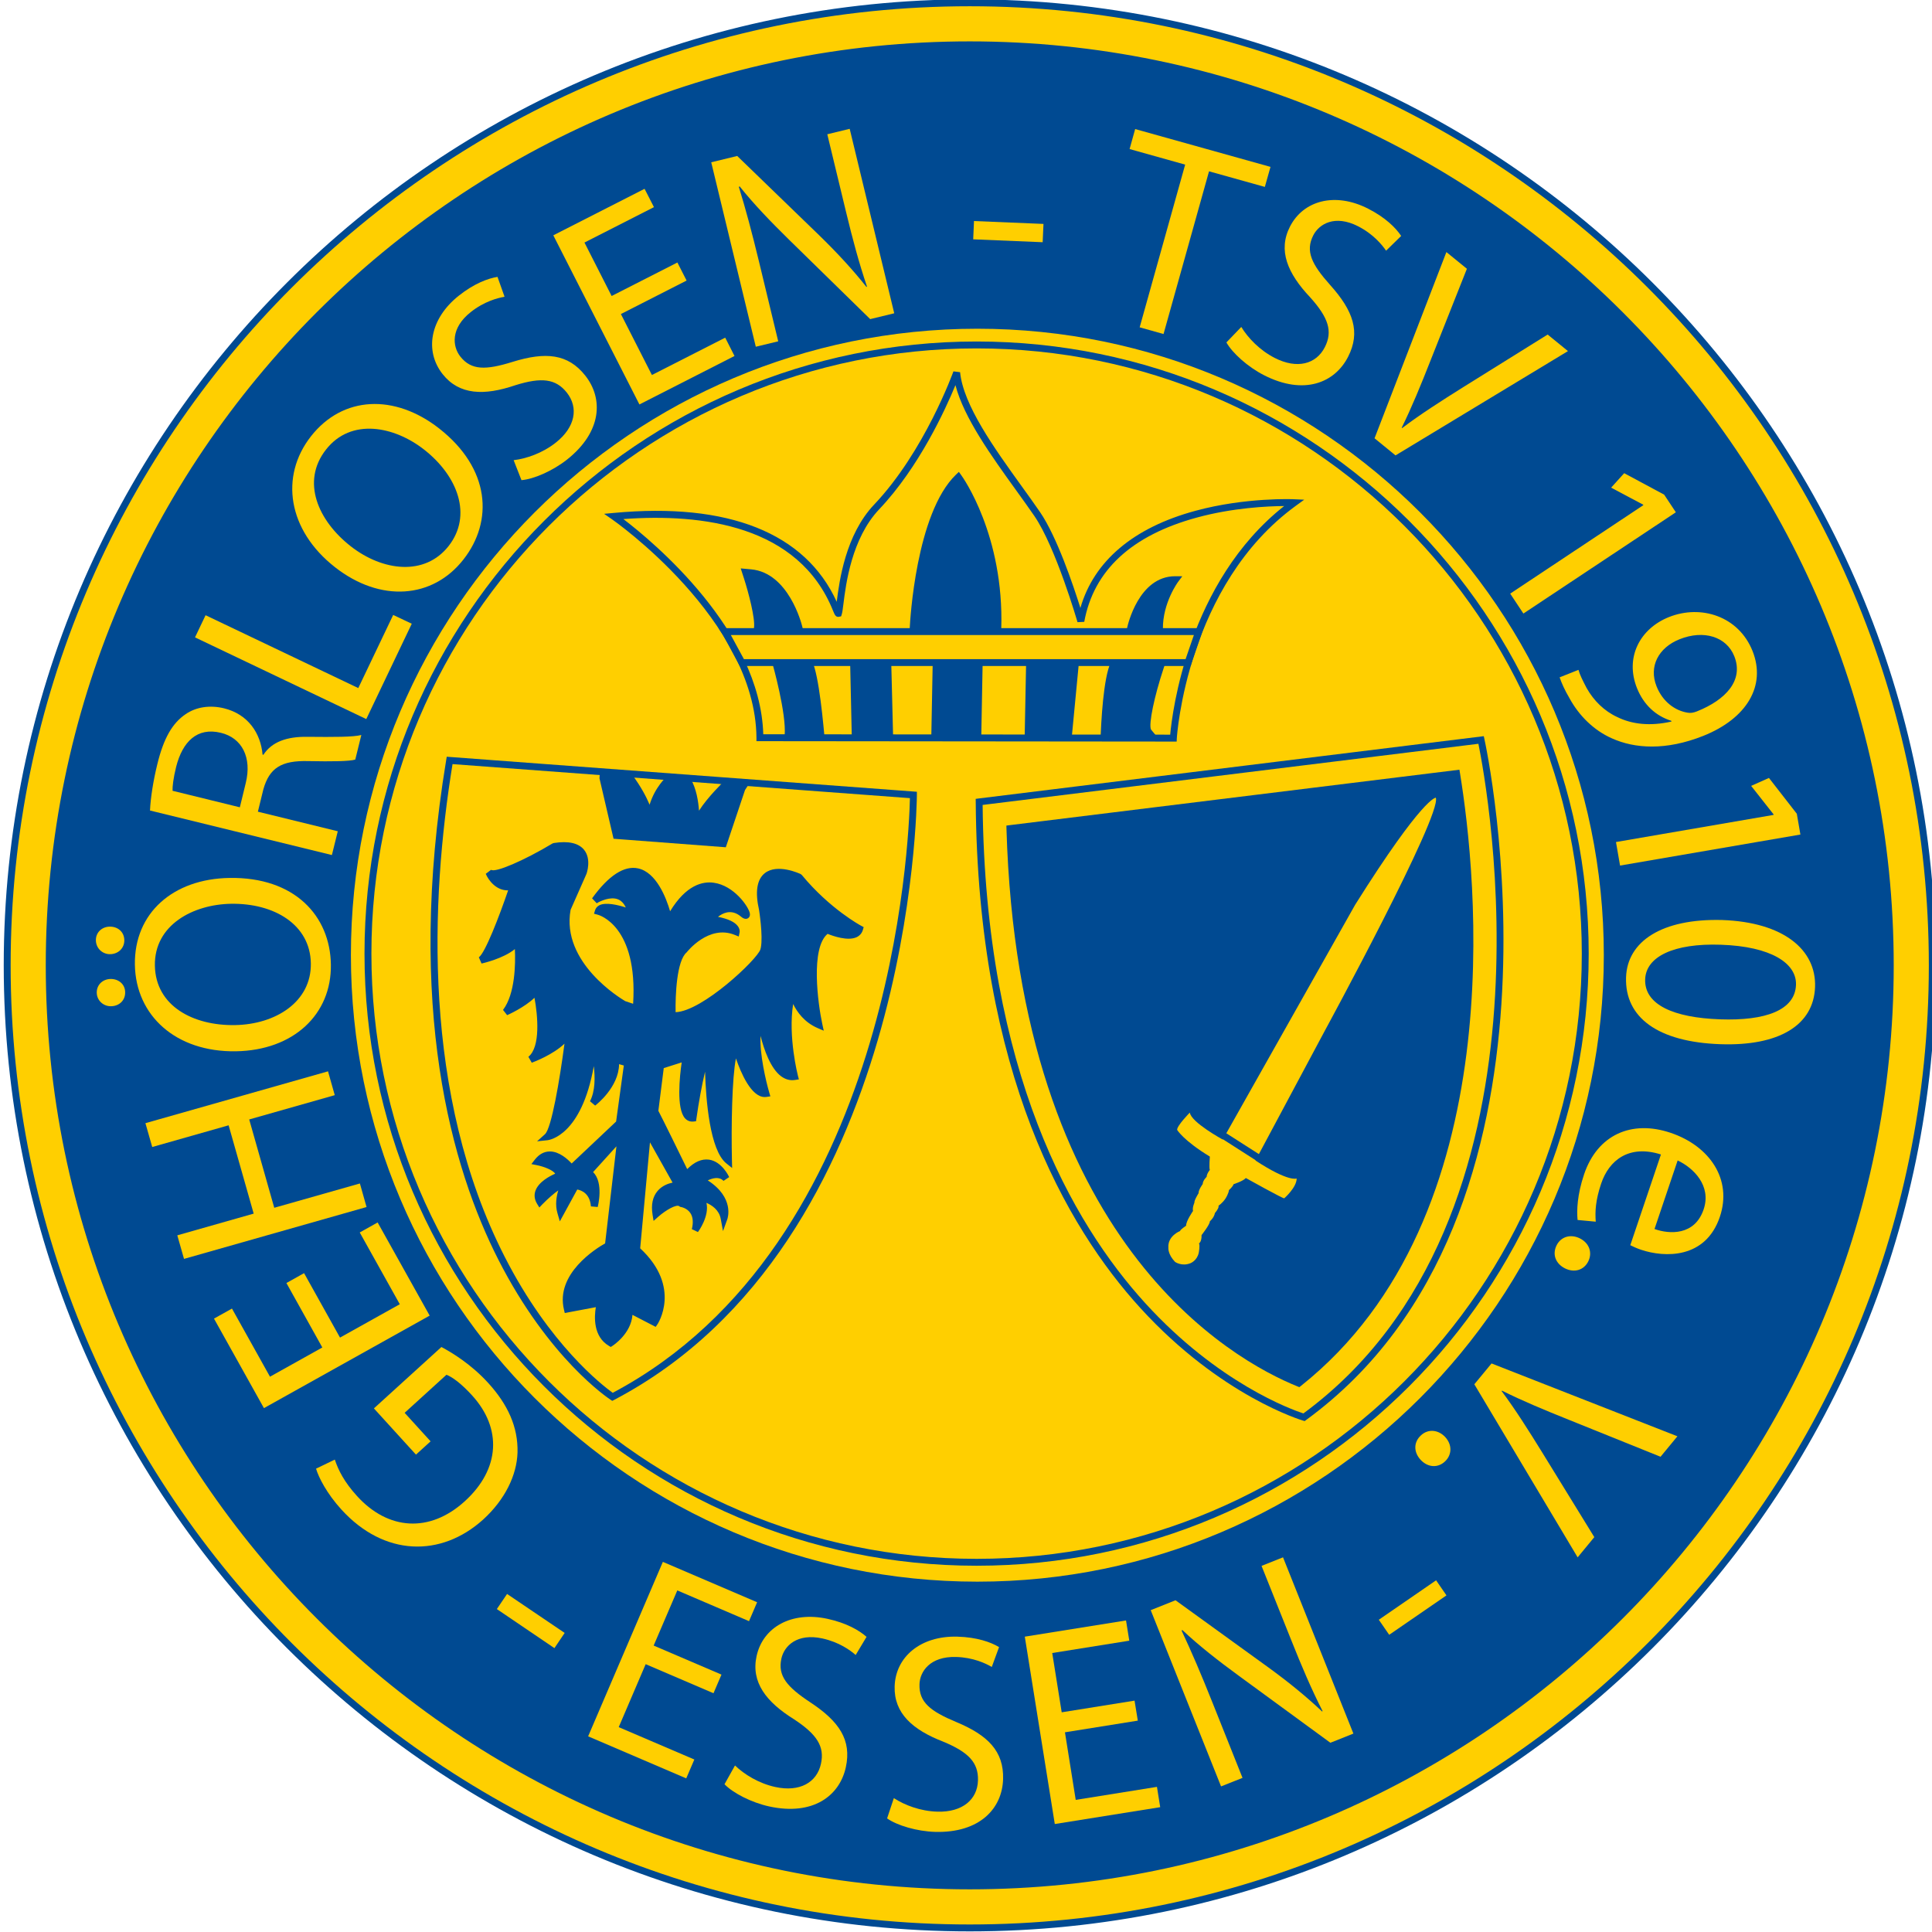<?xml version="1.0" encoding="utf-8"?>
<!-- Generator: Adobe Illustrator 16.0.0, SVG Export Plug-In . SVG Version: 6.00 Build 0)  -->
<!DOCTYPE svg PUBLIC "-//W3C//DTD SVG 1.1//EN" "http://www.w3.org/Graphics/SVG/1.1/DTD/svg11.dtd">
<svg version="1.1" id="Ebene_1" xmlns="http://www.w3.org/2000/svg" xmlns:xlink="http://www.w3.org/1999/xlink" x="0px" y="0px"
	 width="283.464px" height="283.464px" viewBox="0 0 283.464 283.464" enable-background="new 0 0 283.464 283.464"
	 xml:space="preserve">
<g>
	<path fill="#FFCF00" d="M283.506,141.64c0,77.994-63.228,141.227-141.224,141.227c-77.997,0-141.227-63.233-141.227-141.227
		c0-77.996,63.23-141.229,141.227-141.229C220.279,0.411,283.506,63.644,283.506,141.64"/>
	<path fill="#004A92" d="M142.283,283.373c-78.153,0-141.735-63.58-141.735-141.735C0.547,63.49,64.13-0.095,142.283-0.095
		c78.149,0,141.729,63.585,141.729,141.732C284.012,219.792,220.432,283.373,142.283,283.373 M142.283,0.917
		c-77.596,0-140.721,63.125-140.721,140.72c0,77.598,63.125,140.723,140.721,140.723C219.875,282.36,283,219.235,283,141.637
		C283,64.042,219.875,0.917,142.283,0.917"/>
	<path fill="#004A92" d="M142.283,276.697c-74.474,0-135.063-60.583-135.063-135.06c0-74.474,60.589-135.061,135.063-135.061
		c74.465,0,135.06,60.586,135.06,135.061C277.342,216.114,216.748,276.697,142.283,276.697"/>
	<path fill="#004A92" d="M142.283,277.204c-74.752,0-135.569-60.816-135.569-135.566C6.713,66.884,67.53,6.071,142.283,6.071
		c74.75,0,135.565,60.813,135.565,135.566C277.848,216.387,217.033,277.204,142.283,277.204 M142.283,7.083
		C68.087,7.083,7.729,67.444,7.729,141.637c0,74.192,60.358,134.555,134.554,134.555c74.191,0,134.554-60.362,134.554-134.555
		C276.836,67.444,216.474,7.083,142.283,7.083"/>
	<path fill="#FFCF00" d="M143.403,232.062c-50.684,0-91.918-41.233-91.918-91.92c0-50.684,41.234-91.91,91.918-91.91
		c50.676,0,91.91,41.226,91.91,91.91C235.313,190.829,194.079,232.062,143.403,232.062"/>
	<path fill="#004A92" d="M116.699,92.087c0,0-1.749-7.099-6.584-7.54c0,0,1.808,5.552,1.518,7.685L116.699,92.087z"/>
	<path fill="#004A92" d="M110.464,93.278l0.165-1.183c0.185-1.388-0.81-5.177-1.478-7.238l-0.472-1.461l1.524,0.139
		c5.498,0.501,7.4,7.989,7.483,8.31l0.295,1.223L110.464,93.278z M111.624,86.052c0.418,1.484,0.933,3.562,1.029,5.134l2.667-0.074
		C114.763,89.608,113.585,87.118,111.624,86.052"/>
	<path fill="#004A92" d="M169.782,97.688c0,0-2.871,8.565-1.723,9.95l-5.538-0.105c0,0,0.404-9.18,1.609-10.323L169.782,97.688z"/>
	<path fill="#004A92" d="M170.283,108.736l-8.819-0.211l0.046-1.035c0.159-3.582,0.614-9.777,1.922-11.016l0.329-0.315l7.393,0.63
		l-0.415,1.223c-1.376,4.122-2.235,8.255-1.865,9.023L170.283,108.736z M163.584,106.541l3.225,0.057
		c-0.074-2.118,0.807-5.45,1.614-8.011l-3.759-0.313C164.222,99.479,163.784,103.129,163.584,106.541"/>
	<path fill="#004A92" d="M172.642,108.804l-61.655-0.06v-0.506c-0.133-17.306-20.989-31.913-21.2-32.052l-1.155-0.799l1.393-0.128
		c16.828-1.583,28.146,2.939,32.74,13.038c0.384-3.07,1.293-9.845,5.496-14.271c7.406-7.812,11.588-19.423,11.627-19.54l0.978,0.122
		c0.472,4.839,5.035,11.179,9.065,16.774c0.944,1.31,1.854,2.567,2.65,3.732c2.484,3.616,4.884,10.738,5.937,14.084
		c1.983-6.883,7.778-11.79,16.869-14.251c7.381-2.01,14.454-1.706,14.528-1.695l1.444,0.063l-1.172,0.85
		c-16.092,11.656-17.513,33.934-17.524,34.161L172.642,108.804z M111.988,107.732l59.704,0.057
		c0.296-3.267,2.616-22.397,16.718-33.542c-2.422,0.017-7.518,0.25-12.782,1.683c-9.604,2.607-15.17,7.762-16.547,15.306
		l-0.989,0.052c-0.027-0.111-3.189-11.008-6.34-15.597c-0.801-1.166-1.699-2.411-2.638-3.716c-3.639-5.046-7.704-10.695-8.93-15.468
		c-1.467,3.557-5.333,12.04-11.189,18.217c-4.051,4.273-4.89,11.005-5.246,13.874c-0.094,0.728-0.15,1.206-0.233,1.479l-0.105,0.35
		l-0.4,0.082c-0.415,0-0.543-0.298-0.799-0.927c-5.023-12.489-19.167-14.274-30.752-13.424
		C95.797,79.465,111.533,92.482,111.988,107.732"/>
	<path fill="#004A92" d="M133.996,91.988c0,0,0.793-16.378,6.621-21.987c0,0,6.2,8.566,5.785,22.22L133.996,91.988z"/>
	<path fill="#004A92" d="M146.891,92.735l-13.431-0.25l0.029-0.522c0.037-0.677,0.87-16.64,6.772-22.323l0.426-0.406l0.338,0.469
		c0.262,0.355,6.298,8.862,5.882,22.534L146.891,92.735z M134.533,91.49l11.374,0.216c0.211-11.196-4.113-18.906-5.364-20.905
		C135.86,75.984,134.726,88.752,134.533,91.49"/>
	<path fill="#004A92" d="M165.875,92.184c0,0,1.536-7.167,6.585-7.132c0,0-2.383,3.167-2.342,7.215L165.875,92.184z"/>
	<path fill="#004A92" d="M170.629,92.784l-5.379-0.105l0.131-0.6c0.068-0.307,1.678-7.534,7.039-7.534h0.052l0.995,0.005
		l-0.604,0.805c-0.022,0.028-2.279,3.084-2.24,6.905L170.629,92.784z M166.53,91.689l3.088,0.06
		c0.102-2.672,1.159-4.904,1.848-6.087C168.401,86.345,166.979,90.188,166.53,91.689"/>
	<path fill="#004A92" d="M113.828,97.239c0,0,2.101,7.377,1.799,10.718l4.83,0.094c0,0-0.929-10.468-1.944-11.117
		C117.5,96.3,113.828,97.239,113.828,97.239"/>
	<path fill="#004A92" d="M121.012,108.565l-5.939-0.117l0.051-0.534c0.287-3.21-1.763-10.462-1.78-10.533l-0.145-0.5l0.506-0.134
		c0.645-0.165,3.935-0.96,5.078-0.239c1.069,0.68,1.822,7.5,2.177,11.5L121.012,108.565z M116.161,107.459l3.739,0.077
		c-0.438-4.677-1.166-9.637-1.688-10.195c-0.427-0.256-2.195-0.071-3.756,0.267C114.905,99.254,116.227,104.426,116.161,107.459"/>
	<polygon fill="#004A92" points="125.242,97.333 125.469,107.655 130.519,107.749 130.263,97.432 	"/>
	<path fill="#004A92" d="M131.042,108.264l-6.067-0.111l-0.25-11.334l6.033,0.116L131.042,108.264z M125.964,107.158l4.034,0.077
		l-0.233-9.305l-4.006-0.083L125.964,107.158z"/>
	<polygon fill="#004A92" points="137.367,96.707 137.166,107.402 143.477,107.524 143.667,97.207 	"/>
	<path fill="#004A92" d="M143.973,108.039l-7.328-0.139l0.222-11.744l7.317,0.583L143.973,108.039z M137.683,106.905l5.299,0.105
		l0.168-9.333l-5.286-0.42L137.683,106.905z"/>
	<polygon fill="#004A92" points="151.053,97.35 150.848,108.062 156.739,108.167 157.762,97.478 	"/>
	<path fill="#004A92" d="M157.2,108.681l-6.868-0.122l0.228-11.727l7.76,0.153L157.2,108.681z M151.366,107.564l4.912,0.088
		l0.928-9.677l-5.657-0.111L151.366,107.564z"/>
	<path fill="#FFCF00" d="M108.84,97.213c0,0-2.177-4.071-2.484-4.549h69.521l-1.563,4.549H108.84z"/>
	<path fill="#004A92" d="M174.678,97.719H108.54l-0.145-0.268c-0.6-1.128-2.22-4.139-2.465-4.512l-0.5-0.779h71.153L174.678,97.719z
		 M109.146,96.707h64.804l1.217-3.534h-67.938C107.817,94.239,108.778,96.024,109.146,96.707"/>
	<path fill="#FFCF00" d="M143.664,117.654l73.646-9.083c0,0,15.586,69.062-25.984,99.373
		C191.326,207.943,144.219,194.428,143.664,117.654"/>
	<path fill="#004A92" d="M191.423,208.5l-0.239-0.068c-0.119-0.034-12.049-3.571-23.853-16.5
		c-10.871-11.907-23.887-34.457-24.17-74.275l-0.006-0.446l0.446-0.06l74.102-9.14l0.096,0.449
		c0.159,0.691,15.193,69.735-26.178,99.893L191.423,208.5z M144.173,118.101c0.381,39.175,13.175,61.368,23.857,73.097
		c10.707,11.753,21.499,15.625,23.204,16.182c38.835-28.571,26.9-92.261,25.678-98.251L144.173,118.101z"/>
	<path fill="#004A92" d="M190.558,202.946c-8.54-3.458-40.614-20.499-42.382-81.372l65.53-8.08
		C216.066,127.923,221.683,178.2,190.558,202.946"/>
	<path fill="#004A92" d="M190.643,203.525l-0.271-0.107c-9.575-3.878-40.938-21.237-42.702-81.829l-0.011-0.458l0.454-0.06
		l66.014-8.139l0.079,0.478c2.423,14.818,7.904,65.098-23.335,89.934L190.643,203.525z M148.699,122.021
		c1.865,59.045,32.063,76.319,41.774,80.344c30.221-24.302,25.239-73.089,22.812-88.31L148.699,122.021z"/>
	<path fill="#FFCF00" d="M177.509,169.694c0,0-0.136,1.723,0,1.961c0,0-0.443,0.507-0.472,1.013c0,0-0.574,0.54-0.574,1.053
		c0,0-0.643,0.875-0.608,1.348c0,0-0.677,1.08-0.609,1.387c0,0-0.335,0.739-0.204,1.217c0,0-1.052,1.518-1.012,2.161
		c0,0-0.916,0.608-0.881,0.778c0,0-1.86,0.71-1.724,2.463c0,0-0.102,0.948,0.979,2.069c0,0,0.983,0.71,2.263,0.193
		c0,0,0.979-0.37,1.217-1.547c0,0,0.205-1.052,0.034-1.359c0,0,0.409-0.228,0.375-1.217c0,0,1.251-1.58,1.217-2.024
		c0,0,0.614-0.506,0.745-1.216c0,0,0.534-0.604,0.534-0.949v-0.131c0,0,0.541-0.337,1.019-1.047c0,0,0.438-0.677,0.512-1.251
		c0,0,0.54-0.443,0.671-0.848c0,0,1.449-0.472,1.796-0.909c0,0,5.572,3.11,5.641,2.974c0,0,1.819-1.587,1.819-2.905
		c0,0-1.143,0.574-6.044-2.639l10.206-19.096c0,0,17.167-31.58,16.256-34.135c0,0-1.848-0.182-11.832,15.701l-19.429,34.459
		c0,0-4.662-2.541-4.832-3.963c0,0-1.929,1.962-1.86,2.542C172.71,165.777,173.621,167.329,177.509,169.694"/>
	
		<rect x="178.996" y="167.775" transform="matrix(0.842 0.539 -0.539 0.842 119.43 -71.608)" fill="#004A92" width="6.17" height="1.012"/>
	<path fill="#004A92" d="M89.83,205.533l-0.244-0.159c-0.367-0.244-9.066-6.033-16.467-20.555
		c-6.8-13.362-13.652-36.925-7.65-73.331l0.077-0.461l68.979,5.141v0.466c0,0.659-0.509,65.723-44.427,88.763L89.83,205.533z
		 M66.396,112.11c-3.233,19.924-4.483,48.476,7.633,72.248c6.595,12.952,14.411,18.951,15.872,19.997
		c41.146-21.845,43.474-81.339,43.602-87.25L66.396,112.11z"/>
	<path fill="#004A92" d="M88.465,114.143l1.967,8.44l15.705,1.194l2.707-8.085l0.35-0.537l-2.579-0.191c0,0-3.744,3.573-4.293,5.624
		c-0.546,2.039,0.378-2.889-1.424-6.062l-2.743-0.204c0,0-2.494,2.214-2.738,5.933c0,0-0.174-2.374-3.136-6.38l-3.787-0.136
		L88.465,114.143z"/>
	<path fill="#004A92" d="M106.492,124.312l-16.472-1.251l-2.067-8.878l0.071-0.967l4.518,0.163l0.146,0.199
		c1.375,1.856,2.16,3.377,2.621,4.489c0.785-2.567,2.422-4.048,2.511-4.122l0.162-0.139l3.227,0.238l0.134,0.23
		c0.838,1.481,1.117,3.292,1.217,4.671c1.262-1.996,3.579-4.228,3.707-4.35l0.165-0.15l3.656,0.267l-0.782,1.206L106.492,124.312z
		 M90.842,122.106l14.939,1.134l2.556-7.645l-1.535-0.111c-1.115,1.089-3.594,3.745-3.989,5.237
		c-0.122,0.463-0.216,0.967-0.722,0.851c-0.472-0.06-0.478-0.449-0.489-1.109c-0.017-1.086-0.065-3.573-1.021-5.453l-2.234-0.165
		c-0.518,0.532-2.229,2.499-2.422,5.444h-1.012c0-0.018-0.216-2.229-2.895-5.917l-3.005-0.111L90.842,122.106z"/>
	<path fill="#004A92" d="M91.533,147.352c0,0-9.851-5.488-8.278-14.067l2.311-5.223c0,0,1.757-4.793-4.233-3.878
		c0,0-8.216,4.941-9.595,3.824c0,0,1.157,2.755,3.562,1.985c0,0-3.249,9.854-4.756,10.882c0,0,4.284-0.938,5.421-2.834
		c0,0,0.796,7.089-1.76,10.439c0,0,3.338-1.473,4.5-3.185c0,0,1.916,7.921-0.855,10.15c0,0,5.271-1.945,5.748-4.481
		c0,0-1.66,14.34-3.297,15.818c0,0,5.421-0.586,6.732-13.379c0,0,1.618,5.226-0.017,8.404c0,0,3.724-2.826,3.272-6.357l1.8,0.513
		l-1.211,8.836l-7.04,6.641c0,0-2.826-3.73-4.966-0.978c0,0,3.312,0.647,3.15,2.063c0,0-4.182,1.523-2.797,3.814
		c0,0,3.027-3.115,3.494-2.354c0,0-1.007,1.99-0.436,3.906l2.135-3.906c0,0,2.562,0.046,2.789,2.979c0,0,0.984-3.815-0.924-4.93
		l4.844-5.368l-1.87,16.08c0,0-7.357,3.821-6.013,9.314l4.622-0.871l0.208-0.033c0,0-1.223,4.259,1.526,5.873
		c0,0,3.033-1.95,2.684-4.964l3.767,1.951c0,0,3.5-5.123-2.644-10.668l1.615-17.415l4.478,7.977c0,0-3.932,0-3.244,4.225
		c0,0,2.729-2.428,3.744-1.552c0,0,2.846,0.42,2.007,3.872c0,0,2.215-2.974,0.688-4.805c0,0,3.067,0.483,3.551,3.054
		c0,0,1.117-3.082-3.383-5.532c0,0,2.343-1.712,3.676-0.262c0,0-2.178-4.806-5.834-0.501c0,0-4.321-8.858-4.625-9.336l0.858-6.755
		l3.713-1.183c0,0-1.572,9.183,1.038,8.904c0,0,1.234-8.648,2.24-9.518c0,0-0.156,13.275,2.965,15.766c0,0-0.355-14.936,1.146-16.54
		c0,0,1.961,7.034,4.344,6.688c0,0-2.365-8.058-0.739-10.701c0,0,1.333,8.785,4.944,8.21c0,0-1.882-7.189-0.327-12.478
		c0,0,0.657,3.488,3.9,4.896c0,0-2.493-11.546,1.206-13.932c0,0,4.174,1.863,4.756-0.153c0,0-4.611-2.433-8.867-7.585
		c0,0-7.232-3.423-5.379,4.739c0,0,0.617,3.812,0.256,5.683c-0.023,0.123-0.055,0.239-0.083,0.335
		c-0.535,1.694-9.379,10.056-13.413,9.538c0,0-0.315-7.912,1.712-9.572c0,0,3.411-4.466,7.673-2.712c0,0,0.284-1.333-3.744-1.845
		c0,0,1.984-2.564,4.333-1.083c0.134,0.08,0.273,0.179,0.407,0.295c2.516,2.079-4.705-10.911-10.872,0.978
		c0,0-2.846-14.033-10.863-2.957c0,0,4.273-2.709,5.345,1.868c0,0-4.367-1.729-4.833-0.261c0,0,6.579,1.628,5.555,14.26
		L91.533,147.352z"/>
	<path fill="#004A92" d="M89.611,197.628l-0.267-0.159c-2.322-1.364-2.161-4.28-1.922-5.68l-4.56,0.858l-0.111-0.467
		c-1.297-5.293,4.716-9.012,6.032-9.751l1.66-14.242l-3.422,3.781c1.572,1.562,0.713,4.969,0.674,5.122l-0.996-0.086
		c-0.145-1.915-1.404-2.37-2.004-2.479l-2.556,4.674l-0.341-1.171c-0.381-1.269-0.142-2.548,0.114-3.372
		c-0.591,0.404-1.5,1.188-2.328,2.035l-0.452,0.472l-0.344-0.562c-0.367-0.613-0.449-1.268-0.228-1.888
		c0.46-1.307,2.106-2.166,2.894-2.507c-0.31-0.534-1.655-1.047-2.678-1.251l-0.81-0.159l0.5-0.647
		c0.628-0.803,1.367-1.206,2.212-1.206h0.017c1.37,0.006,2.593,1.125,3.181,1.763l6.52-6.153l1.131-8.221l-0.694-0.199
		c-0.051,3.411-3.36,5.965-3.511,6.078l-0.756-0.637c0.768-1.496,0.756-3.508,0.557-5.151c-1.811,10.2-6.55,10.837-6.769,10.866
		l-1.555,0.164l1.163-1.046c0.949-0.858,2.144-7.869,2.859-13.277c-1.677,1.598-4.384,2.639-4.799,2.792l-0.495-0.869
		c1.806-1.45,1.371-6.093,0.893-8.66c-1.487,1.428-3.889,2.499-4.011,2.551l-0.605-0.768c1.796-2.366,1.839-6.818,1.74-8.927
		c-1.723,1.416-4.74,2.084-4.89,2.121l-0.398-0.915c0.927-0.628,3.01-6.056,4.299-9.822h-0.083c-1.7,0-2.812-1.496-3.201-2.428
		l0.784-0.588c0.589,0.46,4.799-1.333,9.015-3.867l0.185-0.062c2.138-0.338,3.627,0.006,4.432,0.984
		c1.134,1.39,0.39,3.477,0.353,3.562l-2.323,5.259c-1.402,7.744,7.366,13.012,8.023,13.396l1.154,0.384
		c0.711-11.406-4.978-13.019-5.222-13.075l-0.518-0.137l0.156-0.512c0.105-0.333,0.338-0.588,0.668-0.75
		c0.95-0.444,2.698-0.023,3.838,0.344c-0.273-0.594-0.651-0.989-1.129-1.188c-1.112-0.455-2.638,0.255-3.133,0.571l-0.682-0.722
		c2.433-3.366,4.716-4.833,6.749-4.395c2.678,0.58,4.117,4.295,4.699,6.292c2.334-3.841,4.762-4.424,6.405-4.185
		c2.957,0.407,5.086,3.471,5.285,4.455c0.1,0.478-0.15,0.685-0.268,0.756c-0.426,0.256-0.878-0.116-1.049-0.261
		c-0.123-0.1-0.239-0.188-0.344-0.25c-1.223-0.781-2.334-0.228-3.002,0.301c1.496,0.299,2.474,0.756,2.929,1.393
		c0.312,0.447,0.255,0.83,0.238,0.901l-0.122,0.594l-0.566-0.228c-3.849-1.589-7.045,2.51-7.073,2.55
		c-1.484,1.228-1.672,6.376-1.626,8.779c3.926-0.122,11.978-7.741,12.438-9.203c0.022-0.077,0.045-0.176,0.071-0.281
		c0.335-1.757-0.259-5.467-0.265-5.507c-0.6-2.644-0.318-4.472,0.828-5.393c1.851-1.484,5.134,0.054,5.271,0.117l0.173,0.137
		c4.134,5.006,8.671,7.434,8.716,7.457l0.361,0.193l-0.111,0.396c-0.146,0.495-0.466,0.867-0.927,1.083
		c-1.302,0.6-3.457-0.171-4.256-0.489c-2.522,2.078-1.427,10.206-0.774,13.239l0.211,0.968l-0.91-0.39
		c-1.933-0.839-3.005-2.349-3.58-3.528c-0.765,4.821,0.685,10.45,0.697,10.513l0.147,0.546l-0.554,0.086
		c-0.733,0.119-1.398-0.068-2.033-0.523c-1.578-1.154-2.539-3.958-3.04-5.941c-0.145,2.666,0.788,6.641,1.277,8.312l0.163,0.557
		l-0.578,0.086c-0.08,0.012-0.162,0.017-0.245,0.017c-1.984,0-3.494-3.525-4.227-5.674c-0.574,2.859-0.703,9.938-0.586,14.993
		l0.028,1.092l-0.85-0.676c-2.423-1.934-3-9.314-3.122-13.447c-0.449,1.836-0.927,4.463-1.269,6.874l-0.054,0.387l-0.389,0.045
		c-0.478,0.04-0.89-0.108-1.211-0.455c-1.322-1.404-0.799-6.22-0.506-8.222l-2.633,0.836l-0.791,6.267
		c0.586,1.097,3.247,6.538,4.231,8.551c1.066-1.062,2.121-1.53,3.198-1.388c1.905,0.273,2.923,2.474,2.963,2.559l-0.833,0.558
		c-0.628-0.682-1.629-0.398-2.306-0.073c3.949,2.546,2.911,5.565,2.865,5.696l-0.634,1.746l-0.338-1.825
		c-0.245-1.279-1.276-1.973-2.09-2.32c0.452,1.956-1.166,4.174-1.248,4.282l-0.895-0.422c0.239-0.994,0.167-1.79-0.216-2.364
		c-0.489-0.74-1.367-0.888-1.379-0.888l-0.139-0.028l-0.111-0.091c-0.415-0.307-1.945,0.546-3.082,1.546l-0.685,0.614l-0.15-0.909
		c-0.239-1.461,0.011-2.633,0.733-3.485c0.657-0.773,1.552-1.092,2.201-1.229l-3.315-5.907l-1.436,15.551
		c6.135,5.708,2.567,11.104,2.53,11.155l-0.256,0.37l-3.406-1.763c-0.208,2.763-2.812,4.469-2.934,4.549L89.611,197.628z
		 M88.778,190.527l-0.222,0.768c-0.005,0.04-0.989,3.6,1.032,5.123c0.68-0.534,2.445-2.132,2.195-4.293l-0.111-0.943l4.179,2.167
		c0.637-1.246,2.061-5.249-2.783-9.621l-0.19-0.171l0.022-0.25l1.766-19.036l5.694,10.144l-0.859,0.006
		c-0.017,0-1.436,0.022-2.246,0.972c-0.373,0.444-0.565,1.03-0.578,1.746c0.973-0.729,2.567-1.672,3.534-1.024
		c0.355,0.081,1.311,0.376,1.922,1.285c0.188,0.268,0.321,0.569,0.41,0.893c0.25-0.778,0.307-1.654-0.239-2.313l-0.864-1.035
		l1.333,0.211c0.094,0.017,1.666,0.278,2.826,1.37c-0.367-0.882-1.194-1.934-2.982-2.906l-0.7-0.381l0.648-0.472
		c0.068-0.062,1.291-0.932,2.579-0.949c-0.344-0.33-0.762-0.603-1.257-0.671c-0.833-0.142-1.793,0.415-2.794,1.598l-0.509,0.592
		l-0.335-0.7c-1.726-3.536-4.373-8.933-4.594-9.285l-0.1-0.153l0.017-0.182l0.904-7.079l4.813-1.529l-0.139,0.818
		c-0.455,2.633-0.816,7.176,0.122,8.177c0.373-2.535,1.339-8.415,2.323-9.256l0.85-0.74l-0.012,1.126
		c-0.034,3.144,0.273,10.963,1.928,14.227c-0.065-4.242-0.04-13.908,1.311-15.353l0.611-0.659l0.244,0.87
		c0.646,2.319,1.951,5.379,3.145,6.146c-0.565-2.161-1.882-7.979-0.46-10.289l0.728-1.18l0.205,1.367
		c0.011,0.057,0.912,5.854,3.09,7.446c0.233,0.17,0.472,0.277,0.71,0.329c-0.424-1.898-1.49-7.613-0.168-12.107l0.984,0.049
		c0.005,0.027,0.518,2.572,2.701,4.033c-0.529-2.988-1.661-11.284,1.629-13.404l0.227-0.145l0.256,0.111
		c0.992,0.438,2.866,1,3.687,0.611c0.062-0.034,0.123-0.068,0.168-0.111c-1.268-0.75-4.967-3.127-8.489-7.363
		c-0.873-0.386-3.04-1.061-4.105-0.199c-0.807,0.657-0.972,2.184-0.463,4.412c0.034,0.193,0.634,3.955,0.262,5.894
		c-0.031,0.133-0.065,0.267-0.094,0.378c-0.588,1.851-9.001,9.927-13.533,9.927c-0.15,0-0.29-0.006-0.435-0.022l-0.427-0.06
		l-0.017-0.423c-0.029-0.839-0.262-8.222,1.899-9.988c-0.011,0,2.661-3.363,6.24-3.224c-0.489-0.17-1.157-0.327-2.055-0.438
		l-0.878-0.117l0.543-0.7c0.728-0.935,2.567-2.351,4.563-1.436c-0.734-0.986-2.073-2.266-3.667-2.57
		c-2.237-0.429-4.35,1.217-6.178,4.74l-0.657,1.276l-0.293-1.41c-0.011-0.057-1.273-6.113-4.238-6.752
		c-1.322-0.255-2.852,0.563-4.546,2.514c0.686-0.145,1.473-0.19,2.212,0.105c1.018,0.421,1.706,1.371,2.05,2.832l0.222,0.941
		l-0.904-0.356c-1.029-0.406-2.59-0.867-3.54-0.812c1.9,1.018,5.771,4.35,4.956,14.379l-0.055,0.654l-2.513-0.855
		c-0.1-0.061-10.149-5.772-8.532-14.605l2.348-5.339c0,0,0.558-1.612-0.21-2.544c-0.54-0.657-1.717-0.879-3.389-0.64
		c-2.112,1.262-6.439,3.71-8.802,3.966c0.475,0.6,1.291,1.245,2.445,0.873l0.941-0.304l-0.307,0.944
		c-0.449,1.356-2.394,7.127-3.949,9.839c1.37-0.452,3.104-1.222,3.698-2.211l0.768-1.282l0.17,1.492
		c0.029,0.256,0.6,5.595-0.986,9.268c0.992-0.562,2.22-1.379,2.803-2.239l0.646-0.95l0.261,1.111
		c0.071,0.279,1.393,5.862,0.083,9.086c1.606-0.795,3.573-2.069,3.823-3.392l1.003,0.15c-0.239,2.053-1.342,11.082-2.703,14.743
		c1.566-1.006,4.262-3.951,5.131-12.411l0.984-0.097c0.057,0.176,1.123,3.673,0.594,6.772c0.913-1.093,1.902-2.718,1.674-4.515
		l-0.097-0.768l2.963,0.847l-1.3,9.45l-0.127,0.125l-7.446,7.027l-0.344-0.449c-0.378-0.5-1.606-1.785-2.744-1.791h-0.011
		c-0.279,0-0.546,0.074-0.796,0.239c1.134,0.341,2.794,1.068,2.644,2.388l-0.037,0.312l-0.296,0.108
		c-0.623,0.227-2.329,1.04-2.678,2.052c-0.042,0.114-0.065,0.228-0.065,0.342c0.973-0.938,2.278-2.035,3.045-2.035
		c0.032,0,0.06,0,0.088,0.005c0.239,0.028,0.444,0.154,0.566,0.354l0.151,0.244l-0.128,0.25c-0.005,0.011-0.438,0.882-0.537,1.979
		l1.487-2.718l0.301,0.005c0.688,0.012,1.788,0.335,2.533,1.302c-0.017-0.944-0.239-1.904-0.933-2.309l-0.534-0.312l6.323-7.011
		l-2.084,17.923l-0.239,0.124c-0.071,0.035-6.562,3.479-5.845,8.273L88.778,190.527z"/>
	<path fill="#FFCF00" d="M64.764,197.634c1.515,0.802,4.361,2.514,6.889,5.3c2.829,3.116,4.373,6.407,4.278,10.177
		c-0.1,3.332-1.845,6.932-5.055,9.849c-6.169,5.555-14.496,5.425-20.785-1.479c-2.167-2.382-3.341-4.725-3.722-5.998l2.755-1.331
		c0.512,1.542,1.368,3.274,3.261,5.351c4.554,5.015,10.65,5.453,15.807,0.762c5.229-4.759,5.45-10.718,1.089-15.511
		c-1.583-1.745-2.911-2.718-3.778-3.048l-6.135,5.583l3.807,4.186l-2.144,1.949l-6.172-6.782L64.764,197.634z"/>
	<polygon fill="#FFCF00" points="44.613,186.797 49.886,196.252 58.657,191.357 52.781,180.827 55.408,179.36 63.041,193.029 
		38.725,206.601 31.396,193.466 34.035,191.995 39.612,201.99 47.291,197.703 42.023,188.247 	"/>
	<polygon fill="#FFCF00" points="26.014,181.248 37.221,178.063 33.542,165.106 22.335,168.29 21.337,164.793 48.127,157.185 
		49.116,160.682 36.564,164.247 40.238,177.206 52.804,173.64 53.781,177.097 26.998,184.705 	"/>
	<path fill="#FFCF00" d="M16.169,139.997c-1.111,0.022-2.078-0.833-2.101-2.033c-0.018-1.151,0.878-1.996,2.038-2.007
		c1.151-0.018,2.113,0.745,2.135,1.979C18.259,139.135,17.329,139.979,16.169,139.997 M16.292,147.635
		c-1.112,0.023-2.078-0.827-2.096-1.984c-0.022-1.159,0.873-1.998,2.033-2.016c1.157-0.017,2.118,0.751,2.135,1.944
		C18.387,146.82,17.451,147.619,16.292,147.635 M33.67,128.812c9.583-0.156,14.761,5.584,14.877,12.688
		c0.123,7.346-5.496,12.608-13.927,12.745c-8.839,0.143-14.707-5.26-14.829-12.694C19.669,133.952,25.409,128.94,33.67,128.812
		 M34.475,150.402c5.951-0.1,11.228-3.4,11.133-9.066c-0.094-5.694-5.393-8.833-11.716-8.733c-5.53,0.094-11.267,3.082-11.167,9.066
		C22.825,147.613,28.362,150.506,34.475,150.402"/>
	<path fill="#FFCF00" d="M22.009,118.919c0.077-1.851,0.489-4.432,1.083-6.834c0.91-3.732,2.184-5.976,4.128-7.29
		c1.533-1.066,3.565-1.381,5.655-0.87c3.567,0.876,5.378,3.704,5.648,6.789l0.123,0.031c1.234-1.911,3.462-2.681,6.434-2.639
		c3.986,0.04,6.747,0.04,7.935-0.267l-0.89,3.608c-0.867,0.256-3.343,0.292-6.9,0.222c-3.932-0.105-5.689,0.995-6.584,4.134
		l-0.805,3.289l11.722,2.872l-0.864,3.488L22.009,118.919z M35.191,118.447l0.867-3.568c0.921-3.732-0.546-6.61-3.645-7.36
		c-3.489-0.856-5.629,1.299-6.567,4.983c-0.418,1.683-0.555,2.923-0.529,3.522L35.191,118.447z"/>
	<polygon fill="#FFCF00" points="28.613,93.515 30.162,90.265 52.567,100.955 57.69,90.225 60.414,91.516 53.741,105.503 	"/>
	<path fill="#FFCF00" d="M64.422,62.856c7.545,5.905,7.966,13.626,3.585,19.221c-4.529,5.794-12.202,6.346-18.846,1.151
		c-6.957-5.444-8.128-13.339-3.551-19.195C50.29,58.048,57.907,57.767,64.422,62.856 M51.467,80.155
		c4.693,3.662,10.866,4.407,14.357-0.045c3.511-4.489,1.365-10.266-3.613-14.155c-4.361-3.412-10.704-4.7-14.388,0.017
		C44.155,70.66,46.651,76.388,51.467,80.155"/>
	<path fill="#FFCF00" d="M75.362,67.519c1.876-0.222,4.233-1.038,6.178-2.573c2.888-2.282,3.366-5.137,1.624-7.343
		c-1.618-2.039-3.708-2.283-7.551-1.083c-4.566,1.555-8.233,1.45-10.667-1.624c-2.689-3.4-1.868-8.156,2.376-11.517
		c2.229-1.771,4.267-2.533,5.672-2.755l1.035,2.917c-1.012,0.176-2.988,0.682-4.961,2.249c-2.979,2.357-2.701,5.035-1.524,6.528
		c1.612,2.036,3.736,1.996,7.673,0.773c4.822-1.495,8.111-1.2,10.649,2.01c2.667,3.363,2.474,8.256-2.672,12.33
		c-2.115,1.666-4.898,2.877-6.684,3.017L75.362,67.519z"/>
	<polygon fill="#FFCF00" points="100.738,41.164 91.098,46.077 95.649,55.021 106.404,49.542 107.766,52.231 93.816,59.342 
		81.182,34.526 94.572,27.703 95.948,30.392 85.753,35.586 89.739,43.43 99.388,38.515 	"/>
	<path fill="#FFCF00" d="M110.891,50.873l-6.539-27.062l3.812-0.927l11.988,11.599c2.766,2.69,5.026,5.163,6.977,7.622l0.074-0.059
		c-1.191-3.54-2.073-6.812-3.09-11.028L121.381,19.7l3.286-0.799l6.536,27.065l-3.528,0.855l-11.912-11.659
		c-2.613-2.561-5.169-5.208-7.244-7.818l-0.116,0.077c1.032,3.357,1.898,6.59,2.988,11.09l2.789,11.568L110.891,50.873z"/>
	<polygon fill="#FFCF00" points="153.099,32.854 152.981,35.538 142.789,35.114 142.905,32.431 	"/>
	<polygon fill="#FFCF00" points="173.887,24.152 165.734,21.869 166.552,18.936 186.408,24.485 185.578,27.424 177.39,25.136 
		170.715,49.008 167.212,48.024 	"/>
	<path fill="#FFCF00" d="M182.122,47.971c0.983,1.611,2.705,3.422,4.912,4.548c3.274,1.668,6.072,0.918,7.346-1.578
		c1.183-2.325,0.535-4.327-2.155-7.32c-3.314-3.505-4.748-6.875-2.962-10.368c1.973-3.861,6.641-5.1,11.463-2.638
		c2.535,1.288,4.071,2.817,4.855,4.005l-2.212,2.161c-0.586-0.85-1.865-2.434-4.111-3.582c-3.382-1.729-5.708-0.361-6.572,1.328
		c-1.183,2.322-0.256,4.233,2.49,7.306c3.372,3.761,4.476,6.877,2.616,10.516c-1.951,3.827-6.482,5.688-12.327,2.706
		c-2.389-1.217-4.646-3.252-5.526-4.813L182.122,47.971z"/>
	<path fill="#FFCF00" d="M201.674,64.306l10.542-27.323l3.008,2.451L209.925,52.8c-1.444,3.673-2.786,6.951-4.266,9.951l0.063,0.06
		c2.644-2.01,5.754-3.994,9.012-6.038l12.339-7.688l2.979,2.428L204.75,66.816L201.674,64.306z"/>
	<polygon fill="#FFCF00" points="241.118,74.114 241.072,74.038 236.387,71.547 238.302,69.426 244.166,72.576 245.882,75.163 
		223.514,90.021 221.576,87.098 	"/>
	<path fill="#FFCF00" d="M231.594,98.282c0.21,0.756,0.625,1.572,1.199,2.672c1.046,1.856,2.587,3.377,4.498,4.255
		c2.155,1.061,4.815,1.368,7.954,0.654l-0.045-0.111c-2.235-0.705-4.032-2.311-5.027-4.805c-1.784-4.489,0.438-8.711,4.696-10.411
		c4.726-1.879,10.229-0.117,12.266,4.983c2.029,5.106-0.854,9.905-7.228,12.449c-5.487,2.183-10.063,1.874-13.413,0.361
		c-2.649-1.166-4.855-3.354-6.237-5.922c-0.677-1.146-1.148-2.206-1.427-3.027L231.594,98.282z M246.434,93.787
		c-3.11,1.24-4.549,3.995-3.384,6.912c0.898,2.26,2.718,3.579,4.566,3.866c0.387,0.068,0.812,0.028,1.348-0.188
		c4.265-1.7,6.897-4.574,5.492-8.096C253.308,93.404,249.965,92.377,246.434,93.787"/>
	<polygon fill="#FFCF00" points="260.223,119.562 260.21,119.473 256.93,115.306 259.541,114.14 263.628,119.394 264.157,122.444 
		237.695,126.996 237.097,123.544 	"/>
	<path fill="#FFCF00" d="M252.416,153.205c-9.126-0.318-14.045-3.886-13.84-9.825c0.182-5.25,5.22-8.628,14.102-8.395
		c9.001,0.315,13.816,4.361,13.629,9.817C266.108,150.456,260.961,153.5,252.416,153.205 M252.506,138.612
		c-6.977-0.245-11.013,1.771-11.127,5.072c-0.131,3.713,4.145,5.635,10.996,5.873c6.607,0.233,11.002-1.31,11.133-5.065
		C263.617,141.312,259.818,138.862,252.506,138.612"/>
	<path fill="#FFCF00" d="M243.694,169.386c-4.691-1.488-7.619,0.836-8.773,4.276c-0.83,2.468-0.904,4.105-0.791,5.584l-2.666-0.25
		c-0.137-1.394-0.062-3.679,0.954-6.698c1.969-5.828,6.983-8.018,12.698-6.09c5.713,1.928,9.08,6.818,7.22,12.333
		c-2.093,6.187-8.091,5.993-11.57,4.821c-0.705-0.239-1.228-0.506-1.569-0.665L243.694,169.386z M242.75,180.321
		c2.178,0.778,5.901,0.995,7.21-2.883c1.177-3.485-1.518-6.096-3.815-7.176L242.75,180.321z"/>
	<path fill="#FFCF00" d="M231.804,181.697c1.37,0.688,1.87,2.087,1.223,3.383c-0.648,1.291-2.054,1.695-3.418,1.013
		c-1.335-0.671-1.904-2.013-1.222-3.383C229.036,181.418,230.468,181.032,231.804,181.697"/>
	<path fill="#FFCF00" d="M218.84,200.045l27.27,10.689l-2.474,3.003l-13.345-5.38c-3.661-1.467-6.931-2.825-9.922-4.321
		l-0.052,0.062c1.985,2.655,3.958,5.771,5.981,9.047l7.62,12.384l-2.445,2.968l-15.158-25.393L218.84,200.045z"/>
	<path fill="#FFCF00" d="M212.041,210.842c1.034,1.121,1.017,2.61-0.046,3.595c-1.058,0.983-2.513,0.869-3.554-0.245
		c-1.018-1.092-1.086-2.559,0.04-3.594C209.539,209.609,211.022,209.757,212.041,210.842"/>
	<polygon fill="#FFCF00" points="82.848,239.585 81.346,241.814 72.897,236.083 74.398,233.865 	"/>
	<polygon fill="#FFCF00" points="104.684,248.432 94.734,244.168 90.779,253.408 101.873,258.156 100.685,260.924 86.291,254.755 
		97.256,229.158 111.084,235.082 109.896,237.857 99.374,233.347 95.905,241.438 105.855,245.698 	"/>
	<path fill="#FFCF00" d="M107.84,259.031c1.361,1.313,3.482,2.627,5.904,3.156c3.591,0.785,6.107-0.66,6.707-3.4
		c0.56-2.542-0.583-4.315-3.949-6.533c-4.091-2.542-6.334-5.441-5.495-9.273c0.926-4.242,5.123-6.619,10.411-5.465
		c2.789,0.609,4.662,1.695,5.722,2.644l-1.595,2.662c-0.779-0.688-2.422-1.888-4.884-2.428c-3.716-0.813-5.615,1.103-6.016,2.956
		c-0.557,2.541,0.827,4.162,4.262,6.431c4.216,2.781,6.067,5.516,5.194,9.507c-0.913,4.202-4.816,7.152-11.238,5.754
		c-2.618-0.574-5.319-1.967-6.562-3.258L107.84,259.031z"/>
	<path fill="#FFCF00" d="M131.146,263.819c1.578,1.034,3.912,1.921,6.394,1.989c3.673,0.103,5.873-1.785,5.95-4.594
		c0.068-2.609-1.376-4.128-5.095-5.675c-4.495-1.739-7.238-4.162-7.133-8.091c0.122-4.338,3.795-7.466,9.211-7.317
		c2.847,0.079,4.893,0.796,6.109,1.534l-1.068,2.912c-0.904-0.529-2.729-1.399-5.251-1.467c-3.795-0.103-5.305,2.126-5.356,4.025
		c-0.077,2.604,1.583,3.935,5.384,5.516c4.66,1.944,6.997,4.287,6.883,8.369c-0.114,4.299-3.4,7.927-9.962,7.755
		c-2.689-0.079-5.6-0.948-7.056-1.979L131.146,263.819z"/>
	<polygon fill="#FFCF00" points="166.94,252.452 156.25,254.164 157.831,264.08 169.749,262.169 170.226,265.149 154.76,267.623 
		150.359,240.131 165.211,237.754 165.689,240.722 154.384,242.531 155.773,251.23 166.461,249.518 	"/>
	<path fill="#FFCF00" d="M179.153,262.101l-10.319-25.858l3.639-1.451l13.516,9.774c3.126,2.264,5.708,4.39,8,6.551l0.056-0.074
		c-1.683-3.326-3.014-6.442-4.622-10.474l-4.327-10.82l3.15-1.257l10.325,25.859l-3.377,1.348l-13.453-9.842
		c-2.951-2.155-5.862-4.424-8.272-6.704l-0.103,0.091c1.489,3.179,2.809,6.255,4.526,10.554l4.412,11.053L179.153,262.101z"/>
	<polygon fill="#FFCF00" points="210.704,231.864 212.227,234.076 203.824,239.858 202.3,237.652 	"/>
	<path fill="#004A92" d="M143.289,229.725c-49.519,0-89.809-40.289-89.809-89.811c0-49.519,40.29-89.809,89.809-89.809
		c49.521,0,89.806,40.29,89.806,89.809C233.094,189.436,192.81,229.725,143.289,229.725 M143.289,51.118
		c-48.961,0-88.796,39.835-88.796,88.796c0,48.963,39.835,88.799,88.796,88.799c48.959,0,88.794-39.836,88.794-88.799
		C232.083,90.953,192.248,51.118,143.289,51.118"/>
</g>
</svg>
